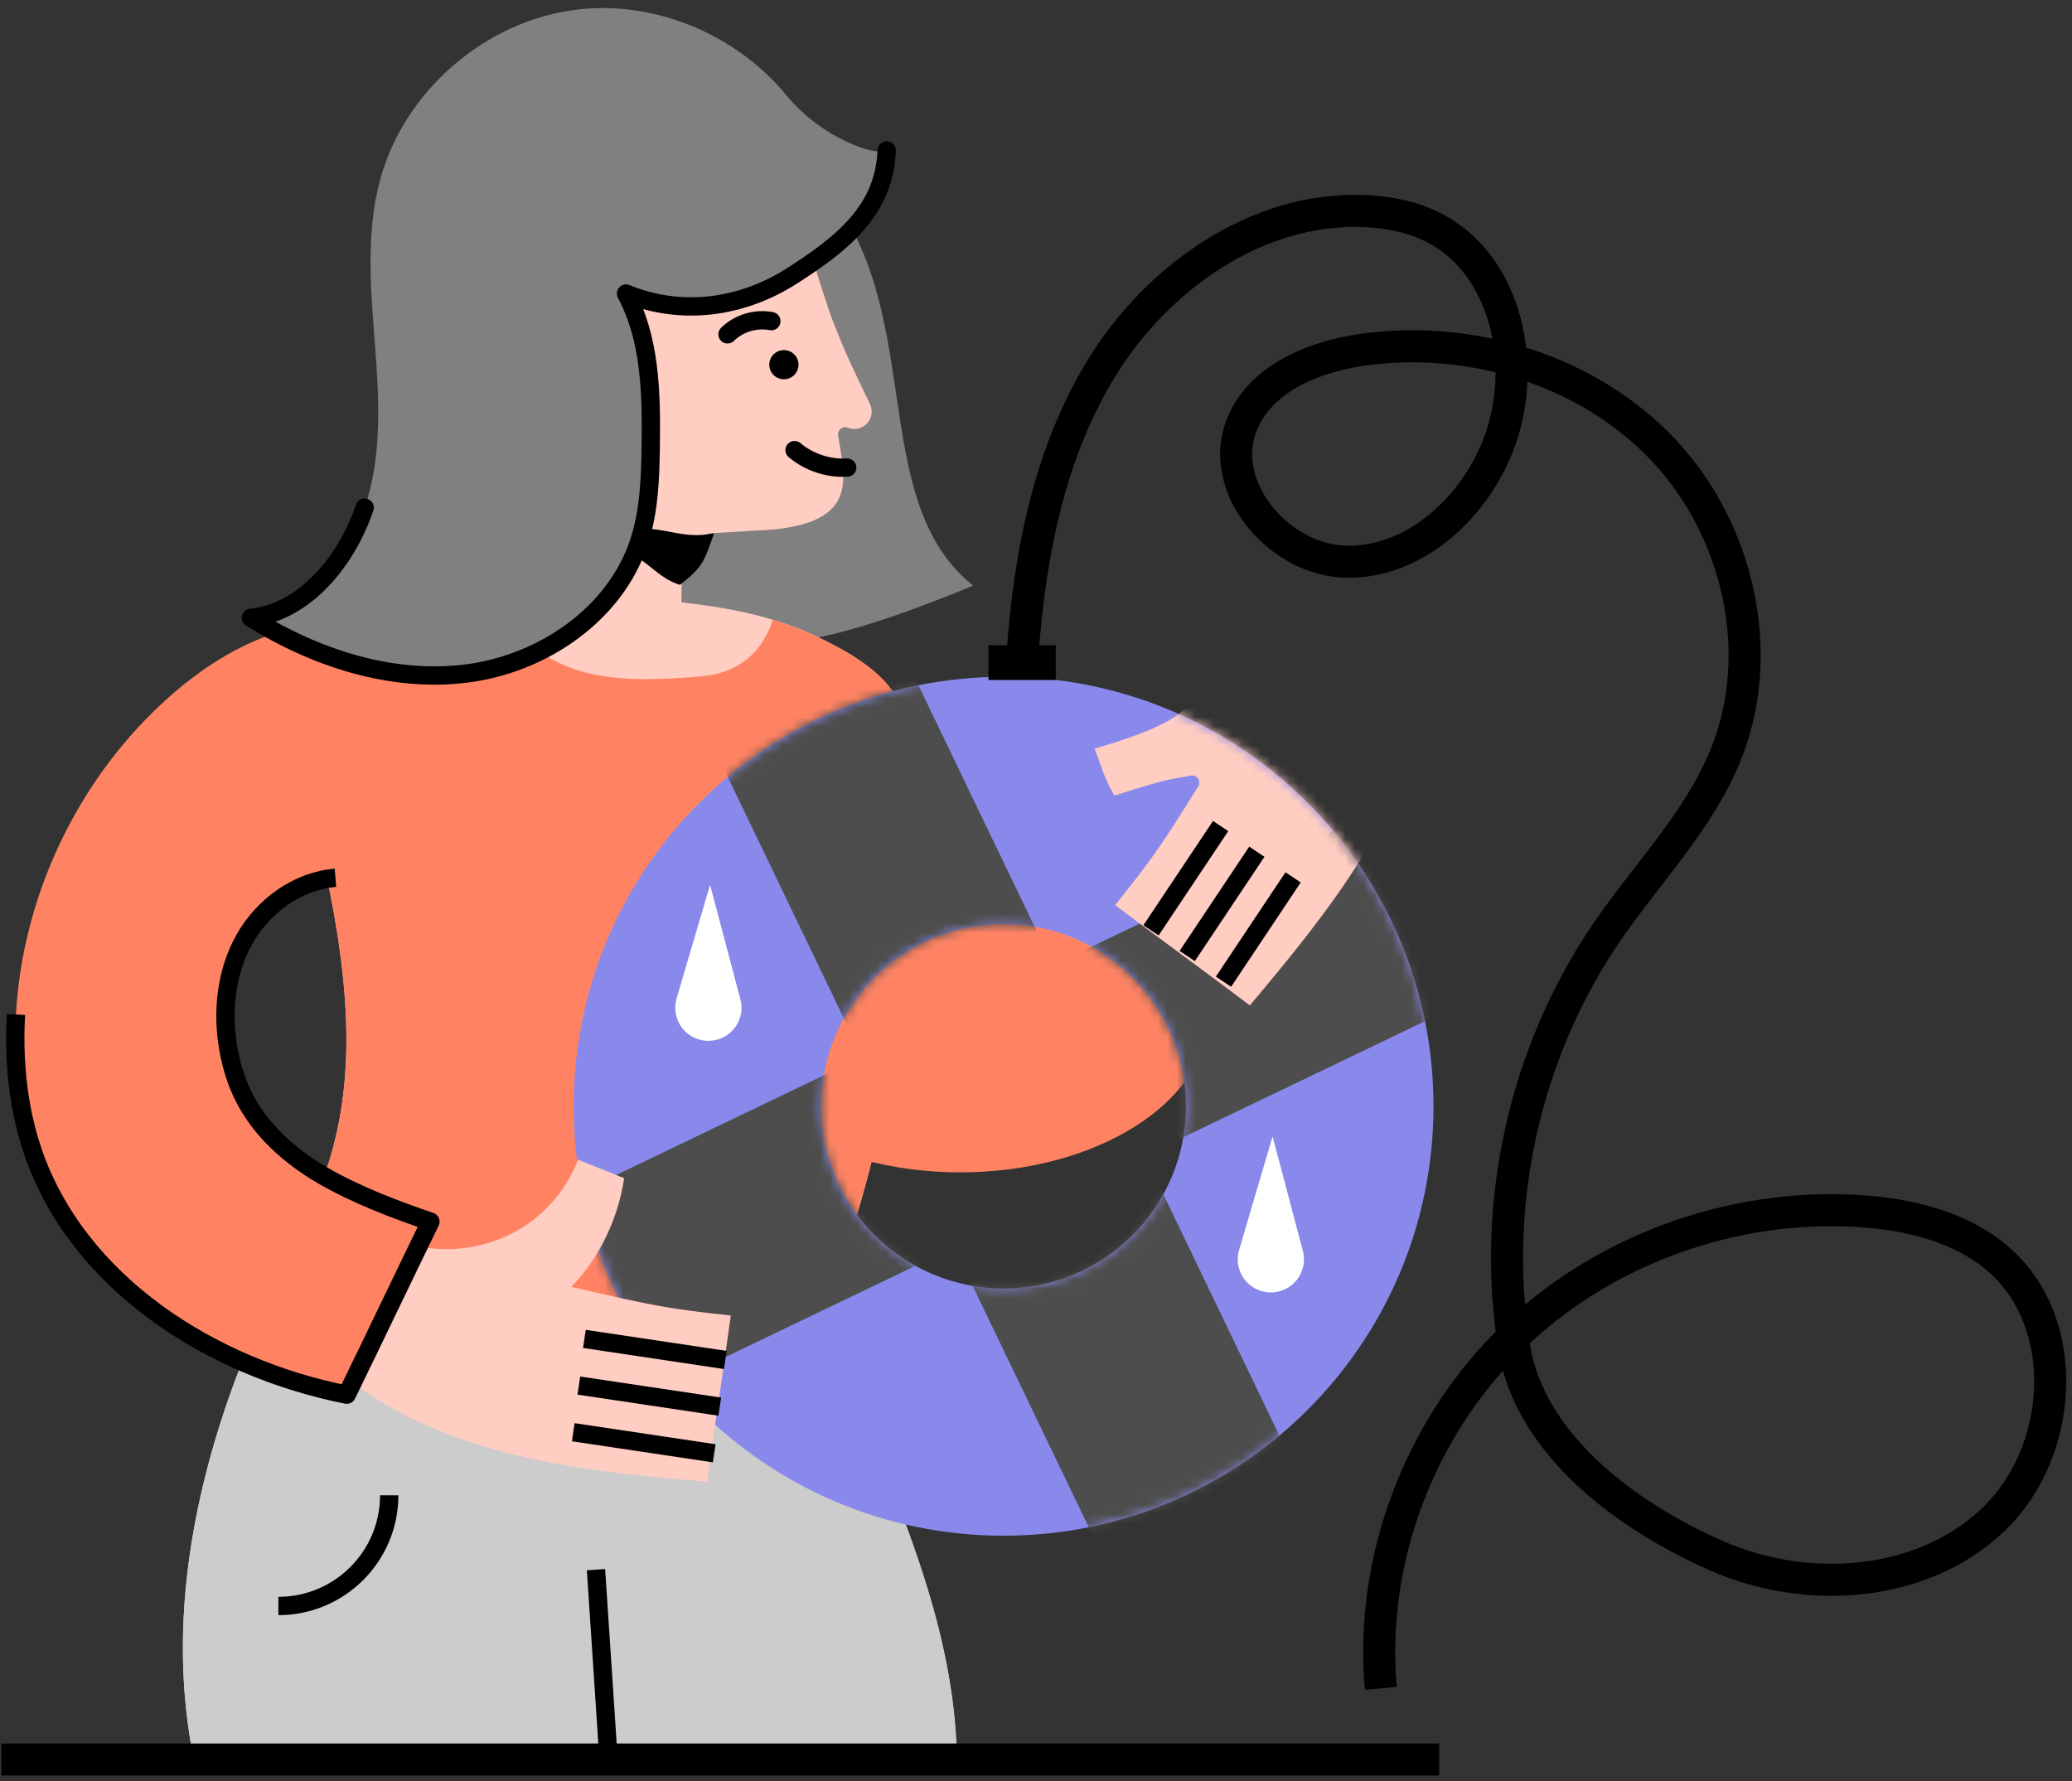 <svg width="221" height="190" viewBox="0 0 221 190" fill="none" xmlns="http://www.w3.org/2000/svg">
<rect x="0" y="0" width="221" height="190" fill="#333333" stroke="none"/>
<g clip-path="url(#clip0_6239_1353)">
<path d="M87.139 19.13C99.249 32.277 92.078 53.139 103.802 62.472C76.344 73.791 80.38 65.376 71.441 68.219C61.809 67.921 52.274 65.157 44.131 59.996C51.74 52.894 57.186 43.394 60.251 33.458C60.881 31.402 61.415 29.303 62.405 27.396C63.403 25.497 64.953 23.774 66.993 23.092C73.507 20.923 80.275 19.208 87.131 19.121L87.139 19.13Z" fill="#808080"/>
<path d="M72.728 60.365L72.684 64.248C77.508 64.791 82.359 65.692 86.763 67.739C91.167 69.785 96.237 72.689 96.64 77.527C98.443 99.29 95.405 121.542 87.105 141.748C89.267 144.329 90.572 147.495 91.85 150.609C96.867 162.881 102.059 175.145 102.068 188.406L20.859 188.519C17.172 171.751 21.463 154.108 28.713 138.547C31.138 133.334 33.913 128.243 35.446 122.697C38.738 110.783 35.989 98.135 33.239 86.081L32.224 66.785L55.54 62.648V52.58L72.342 9.579L82.578 20.11C86.089 23.723 87.14 29.942 88.952 34.552C90.274 37.911 90.966 39.31 92.787 43.089C93.006 43.544 93.032 44.077 92.857 44.55C92.489 45.529 91.386 46.011 90.423 45.617C89.88 45.398 89.311 45.853 89.39 46.422C90.055 50.996 92.043 56.218 80.494 56.603L76.046 56.866C74.19 56.98 72.736 58.502 72.719 60.356L72.728 60.365Z" fill="#FFCDC1"/>
<path d="M83.611 40.456C84.472 40.456 85.169 39.759 85.169 38.899C85.169 38.039 84.472 37.342 83.611 37.342C82.75 37.342 82.052 38.039 82.052 38.899C82.052 39.759 82.75 40.456 83.611 40.456Z" fill="black"/>
<path d="M84.749 48.013C86.29 49.308 88.339 49.99 90.362 49.877" stroke="black" stroke-width="1.954" stroke-linecap="round" stroke-linejoin="round"/>
<path d="M77.597 35.663C78.805 34.473 80.609 33.931 82.272 34.255" stroke="black" stroke-width="1.954" stroke-linecap="round" stroke-linejoin="round"/>
<path d="M28.713 138.555C28.012 140.06 27.338 141.582 26.699 143.13C32.381 143.13 38.064 143.156 43.746 143.183C58.631 143.27 73.524 143.445 88.409 143.524C88.006 142.911 87.577 142.317 87.105 141.748C95.405 121.542 98.443 99.289 96.64 77.526C96.237 72.689 91.167 69.785 86.763 67.738C85.353 67.082 83.9 66.549 82.412 66.103C82.009 67.485 81.221 68.823 80.284 69.759C78.673 71.368 76.65 72.016 74.435 72.182C70.582 72.462 66.879 72.698 63.044 71.876C58.316 70.861 54.139 67.546 51.889 63.303L32.224 66.794L33.239 86.09C35.989 98.143 38.738 110.792 35.446 122.705C33.913 128.242 31.138 133.342 28.713 138.555Z" fill="#FF8363"/>
<path d="M102.427 125.05C117.079 125.05 128.957 117.449 128.957 108.072C128.957 98.695 117.079 91.094 102.427 91.094C87.775 91.094 75.897 98.695 75.897 108.072C75.897 117.449 87.775 125.05 102.427 125.05Z" fill="#FF8363"/>
<path d="M91.841 150.609C90.73 147.897 89.6 145.142 87.893 142.771H26.839C20.754 157.257 17.496 173.255 20.85 188.519L102.059 188.405C102.059 175.145 96.867 162.881 91.841 150.609Z" fill="#CCCCCC"/>
<path d="M107.042 72.191C81.72 72.191 61.188 92.703 61.188 118C61.188 143.296 81.72 163.808 107.042 163.808C132.363 163.808 152.896 143.296 152.896 118C152.896 92.703 132.363 72.191 107.042 72.191ZM107.042 137.436C96.299 137.436 87.587 128.732 87.587 118C87.587 107.267 96.299 98.563 107.042 98.563C117.785 98.563 126.497 107.267 126.497 118C126.497 128.732 117.785 137.436 107.042 137.436Z" fill="#8989EB"/>
<path d="M108.906 72.208C109.537 60.81 111.472 49.15 117.408 39.397C123.344 29.644 133.965 22.113 145.383 22.506C147.939 22.594 150.522 23.075 152.808 24.221C160.696 28.148 162.99 39.004 159.891 47.243C157.334 54.049 151.065 59.936 143.789 59.918C136.513 59.901 129.745 52.019 132.459 45.284C134.464 40.298 140.243 37.989 145.575 37.272C157.142 35.715 169.522 39.572 177.499 48.083C185.475 56.603 188.443 69.75 184.048 80.553C181.194 87.568 175.704 93.122 171.422 99.368C162.64 112.191 159.015 128.426 161.511 143.76C163.192 154.099 173.532 161.761 183.137 165.969C192.734 170.176 204.957 169.336 212.565 162.129C220.174 154.921 221.05 141.074 213.091 134.26C209.081 130.831 203.652 129.528 198.39 129.187C184.757 128.295 170.792 133.351 161.064 142.929C151.337 152.507 146.057 166.494 147.283 180.087" stroke="black" stroke-width="3.42" stroke-miterlimit="10"/>
<mask id="mask0_6239_1353" style="mask-type:luminance" maskUnits="userSpaceOnUse" x="61" y="72" width="92" height="92">
<path d="M107.042 72.19C81.72 72.19 61.188 92.702 61.188 117.999C61.188 143.296 81.72 163.808 107.042 163.808C132.363 163.808 152.896 143.296 152.896 117.999C152.896 92.702 132.363 72.19 107.042 72.19ZM107.042 137.435C96.299 137.435 87.587 128.732 87.587 117.999C87.587 107.266 96.299 98.563 107.042 98.563C117.785 98.563 126.497 107.266 126.497 117.999C126.497 128.732 117.785 137.435 107.042 137.435Z" fill="white"/>
</mask>
<g mask="url(#mask0_6239_1353)">
<path d="M146.048 86.753L112.321 102.953L96.114 69.259L75.775 79.03L91.981 112.724L58.263 128.915L68.035 149.234L101.762 133.043L117.969 166.729L138.308 156.967L122.101 123.273L155.828 107.082L146.048 86.753Z" fill="#4D4D4D"/>
</g>
<path d="M41.514 159.495C41.514 166.021 36.216 171.304 29.693 171.304" stroke="black" stroke-width="1.954" stroke-miterlimit="10"/>
<path d="M63.569 167.429L64.962 188.475" stroke="black" stroke-width="1.954" stroke-miterlimit="10"/>
<path d="M37.565 147.452C48.343 155.438 62.037 156.934 75.415 158.044C76.291 151.589 77.079 146.769 77.946 140.323C71.292 139.588 70.162 139.396 60.942 137.27C63.946 134.156 65.942 129.957 66.572 125.68C64.944 124.989 63.289 124.385 61.669 123.694C60.364 126.983 58 129.739 54.892 131.418C51.784 133.098 48.071 133.649 44.604 132.931L37.565 147.452Z" fill="#FFCDC1"/>
<path d="M32.224 66.785C26.498 67.895 21.384 71.176 17.138 75.164C8.041 83.684 2.393 95.781 1.701 108.211C1.421 113.162 1.912 118.192 3.523 122.88C8.312 136.841 22.488 145.894 36.987 148.763C40.034 142.518 42.862 136.561 45.909 130.307C42.048 128.986 37.976 127.437 34.439 125.391C30.902 123.344 27.715 120.501 25.92 116.827C25.184 115.323 24.694 113.704 24.387 112.051C23.652 108.045 24.072 103.759 26.06 100.208C28.047 96.656 31.716 93.962 35.779 93.63L32.215 66.767L32.224 66.785Z" fill="#FF8363"/>
<path d="M1.701 108.211C1.613 109.733 1.605 111.264 1.675 112.786C1.832 116.224 2.41 119.635 3.522 122.88C8.311 136.841 22.487 145.894 36.986 148.763C40.033 142.518 42.862 136.561 45.909 130.307C42.047 128.986 37.976 127.438 34.439 125.391C30.901 123.344 27.714 120.501 25.919 116.827C25.184 115.323 24.694 113.705 24.387 112.051C23.651 108.045 24.072 103.759 26.059 100.208C28.047 96.656 31.716 93.962 35.778 93.63" stroke="black" stroke-width="1.954" stroke-linejoin="round"/>
<path d="M66.783 31.315C69.366 36.144 69.488 41.873 69.418 47.349C69.374 50.9 69.269 54.504 68.149 57.872C65.601 65.552 57.869 70.8 49.832 71.832C41.803 72.864 33.633 70.188 26.769 65.902C32.609 65.289 37.031 59.7 38.904 54.145C40.778 48.591 40.437 42.555 39.99 36.712C39.544 30.869 39.01 24.886 40.533 19.218C43.072 9.754 51.723 2.231 61.468 1.033C69.812 0 78.516 3.665 83.839 10.121C85.818 12.518 88.383 14.372 91.264 15.527C92.481 16.008 93.645 16.323 94.573 16.052C94.328 22.419 89.872 25.971 84.504 29.408C79.137 32.855 72.675 33.738 66.774 31.315H66.783Z" fill="#808080"/>
<path d="M94.573 16.051C94.328 22.419 89.872 25.971 84.504 29.408C79.137 32.855 72.675 33.738 66.774 31.315C69.357 36.144 69.48 41.873 69.409 47.349C69.366 50.9 69.261 54.504 68.14 57.871C65.592 65.552 57.861 70.8 49.823 71.832C41.794 72.864 33.625 70.188 26.76 65.901C32.6 65.289 37.022 59.7 38.896 54.145" stroke="black" stroke-width="1.954" stroke-linecap="round" stroke-linejoin="round"/>
<path d="M0.143 187.68H153.508" stroke="black" stroke-width="3.42" stroke-miterlimit="10"/>
<mask id="mask1_6239_1353" style="mask-type:luminance" maskUnits="userSpaceOnUse" x="61" y="72" width="92" height="92">
<path d="M107.042 72.19C81.72 72.19 61.188 92.702 61.188 117.999C61.188 143.296 81.72 163.808 107.042 163.808C132.363 163.808 152.896 143.296 152.896 117.999C152.896 92.702 132.363 72.19 107.042 72.19ZM107.042 137.435C96.299 137.435 87.587 128.732 87.587 117.999C87.587 107.266 96.299 98.563 107.042 98.563C117.785 98.563 126.497 107.266 126.497 117.999C126.497 128.732 117.785 137.435 107.042 137.435Z" fill="white"/>
</mask>
<g mask="url(#mask1_6239_1353)">
<path d="M152.467 72.951C150.54 86.221 141.951 96.98 133.309 107.24C128.117 103.313 124.133 100.47 118.941 96.542C122.828 91.661 123.669 90.524 127.802 83.885C128.152 83.317 127.662 82.599 127.005 82.731C124.772 83.177 125.044 82.879 118.853 84.865C117.654 82.687 117.549 81.943 116.752 79.853C128.397 76.476 125.481 74.945 128.87 73.922C132.258 72.899 135.262 70.659 137.197 67.703L152.467 72.951Z" fill="#FFCDC1"/>
<path d="M122.767 99.237L130.192 88.111" stroke="black" stroke-width="1.954" stroke-miterlimit="10"/>
<path d="M126.629 101.975L134.054 90.849" stroke="black" stroke-width="1.954" stroke-miterlimit="10"/>
<path d="M130.499 104.712L137.923 93.585" stroke="black" stroke-width="1.954" stroke-miterlimit="10"/>
</g>
<path d="M112.602 68.823H105.431V72.532H112.602V68.823Z" fill="black"/>
<path d="M76.16 56.883C72.947 57.557 71.073 56.263 68.341 56.42C67.746 58.099 68.359 57.645 67.36 59.114C69.392 60.155 70.346 61.703 72.517 62.386C75.013 60.444 75.109 59.866 76.16 56.883Z" fill="black"/>
<path d="M77.359 145.063L62.334 142.815" stroke="black" stroke-width="1.954" stroke-miterlimit="10"/>
<path d="M76.773 150.041L61.739 147.792" stroke="black" stroke-width="1.954" stroke-miterlimit="10"/>
<path d="M76.178 155.017L61.144 152.769" stroke="black" stroke-width="1.954" stroke-miterlimit="10"/>
<path d="M135.743 121.253L138.965 133.429C139.464 135.31 138.343 137.243 136.452 137.742C134.57 138.24 132.635 137.121 132.135 135.231C131.969 134.593 131.987 133.928 132.162 133.333L135.725 121.245C135.725 121.245 135.725 121.245 135.734 121.245L135.743 121.253Z" fill="white"/>
<path d="M75.748 94.417L78.97 106.593C79.469 108.474 78.349 110.407 76.457 110.906C74.575 111.404 72.64 110.285 72.141 108.395C71.975 107.757 71.992 107.092 72.167 106.497L75.731 94.409C75.731 94.409 75.731 94.409 75.739 94.409L75.748 94.417Z" fill="white"/>
</g>
<defs>
<clipPath id="clip0_6239_1353">
<rect width="220.286" height="188.571" fill="white" transform="translate(0.143 0.858)"/>
</clipPath>
</defs>
</svg>
